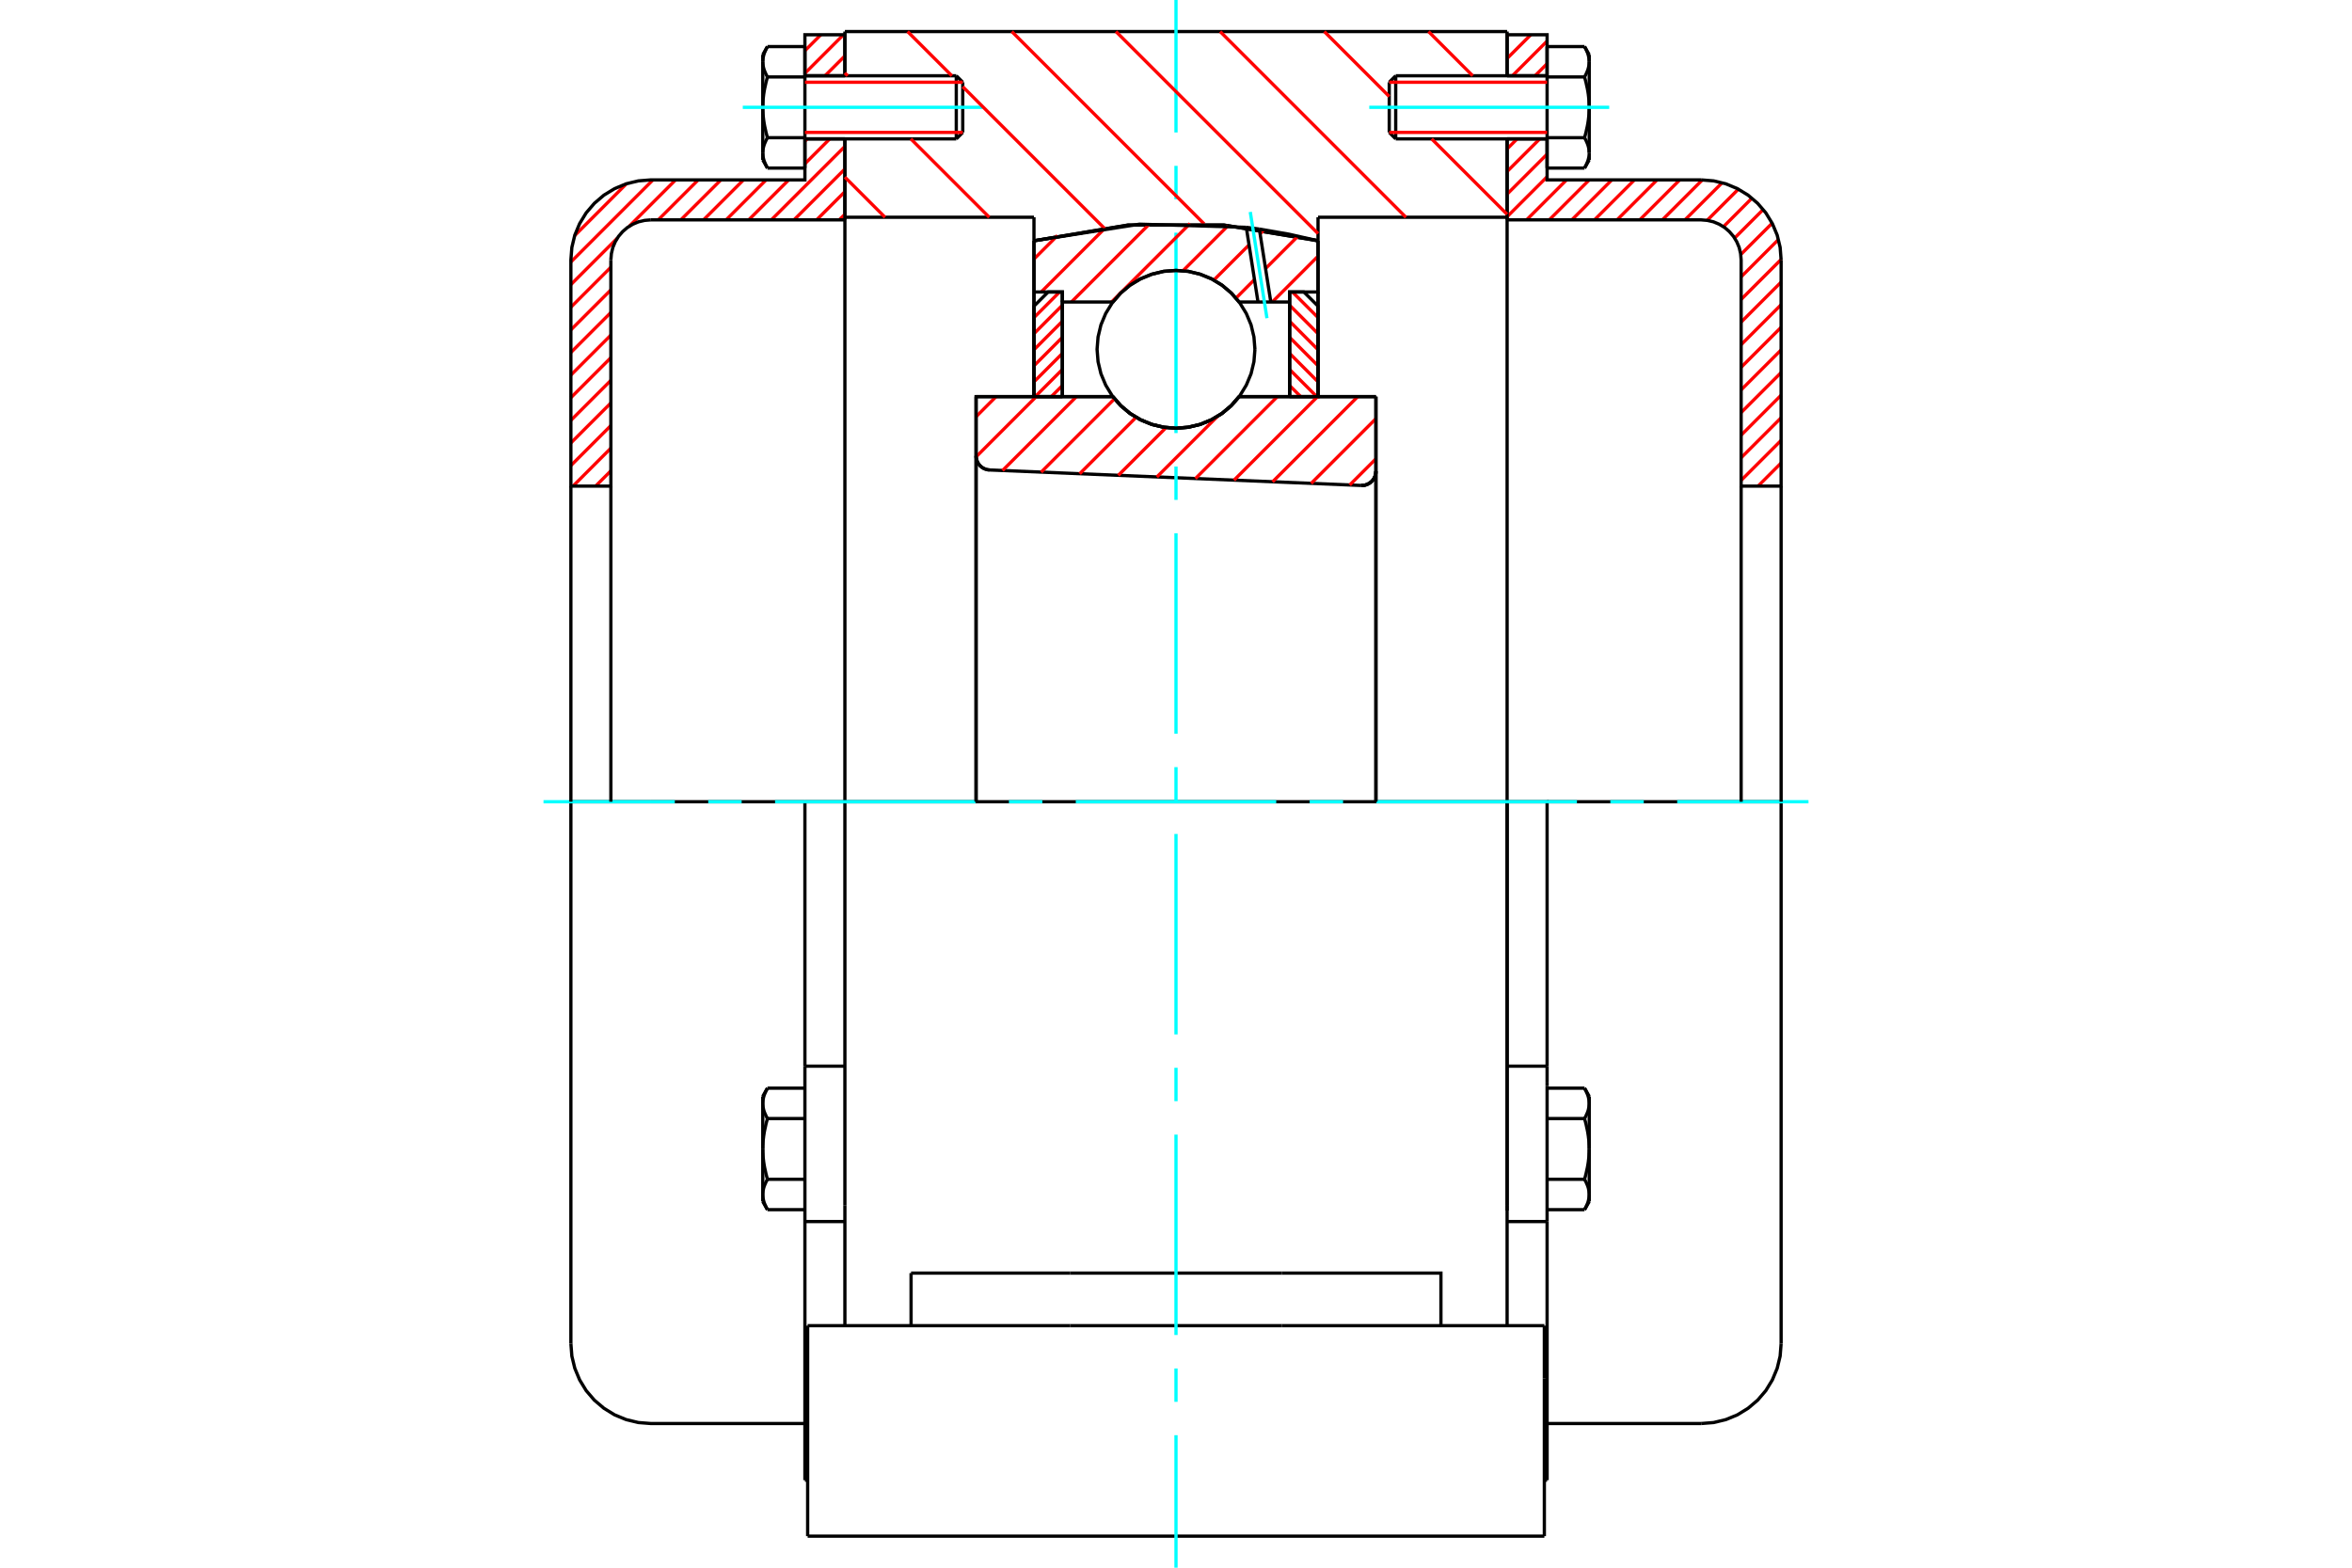 <?xml version="1.0" standalone="no"?>
<!DOCTYPE svg PUBLIC "-//W3C//DTD SVG 1.1//EN"
	"http://www.w3.org/Graphics/SVG/1.1/DTD/svg11.dtd">
<svg xmlns="http://www.w3.org/2000/svg" height="100%" width="100%" viewBox="0 0 36000 24000">
	<rect x="-1800" y="-1200" width="39600" height="26400" style="fill:#FFF"/>
	<g style="fill:none; fill-rule:evenodd" transform="matrix(1 0 0 1 0 0)">
		<g style="fill:none; stroke:#000; stroke-width:50; shape-rendering:geometricPrecision">
			<polyline points="20834,7432 20869,7431 20903,7424 20936,7411 20966,7394 20993,7372 21017,7346 21035,7316 21049,7284 21058,7250 21060,7215"/>
			<line x1="21060" y1="6072" x2="21060" y2="7215"/>
			<line x1="18966" y1="6072" x2="21060" y2="6072"/>
			<polyline points="17034,6072 17157,6213 17300,6332 17460,6428 17633,6498 17814,6541 18000,6556 18186,6541 18367,6498 18540,6428 18700,6332 18843,6213 18966,6072"/>
			<line x1="14940" y1="6072" x2="17034" y2="6072"/>
			<line x1="14940" y1="6978" x2="14940" y2="6072"/>
			<polyline points="14940,6978 14942,7011 14950,7043 14962,7074 14979,7103 15000,7129 15025,7151 15053,7169 15083,7182 15115,7191 15148,7195"/>
			<line x1="20834" y1="7432" x2="15148" y2="7195"/>
			<line x1="21060" y1="7215" x2="21060" y2="12274"/>
			<line x1="14940" y1="6978" x2="14940" y2="12274"/>
			<polyline points="20834,7432 20869,7431 20903,7424 20936,7411 20966,7394 20993,7372 21017,7346 21035,7316 21049,7284 21058,7250 21060,7215"/>
			<line x1="23068" y1="12274" x2="12932" y2="12274"/>
			<line x1="23068" y1="3326" x2="20174" y2="3326"/>
			<line x1="23068" y1="2126" x2="23068" y2="3326"/>
			<line x1="23068" y1="483" x2="23068" y2="1160"/>
			<line x1="12932" y1="483" x2="23068" y2="483"/>
			<line x1="12932" y1="1160" x2="12932" y2="483"/>
			<line x1="12932" y1="3326" x2="12932" y2="2126"/>
			<line x1="15826" y1="3326" x2="12932" y2="3326"/>
			<line x1="15826" y1="3686" x2="15826" y2="3326"/>
			<polyline points="20174,3686 18731,3445 17269,3445 15826,3686"/>
			<line x1="20174" y1="3326" x2="20174" y2="3686"/>
			<line x1="15826" y1="6072" x2="15826" y2="3686"/>
			<line x1="12932" y1="12274" x2="12932" y2="3326"/>
			<line x1="20174" y1="3686" x2="20174" y2="6072"/>
			<line x1="12362" y1="23517" x2="23638" y2="23517"/>
			<line x1="13945" y1="20295" x2="13945" y2="19490"/>
			<line x1="16378" y1="19490" x2="13945" y2="19490"/>
			<line x1="16378" y1="20295" x2="19622" y2="20295"/>
			<line x1="19622" y1="19490" x2="16378" y2="19490"/>
			<polyline points="22055,20295 22055,19490 19622,19490"/>
			<line x1="23068" y1="20295" x2="23068" y2="18457"/>
			<line x1="12932" y1="20295" x2="12932" y2="18457"/>
			<line x1="19622" y1="20295" x2="23638" y2="20295"/>
			<line x1="23068" y1="3326" x2="23068" y2="18533"/>
			<line x1="12932" y1="18457" x2="12932" y2="12274"/>
			<line x1="23638" y1="21101" x2="23638" y2="20295"/>
			<line x1="23638" y1="23517" x2="23638" y2="21101"/>
			<polyline points="12362,23517 12362,21101 12362,20295"/>
			<line x1="23068" y1="18457" x2="23068" y2="12274"/>
			<line x1="12362" y1="20295" x2="16378" y2="20295"/>
			<line x1="12320" y1="16322" x2="12932" y2="16322"/>
			<polyline points="12320,16322 12320,16573 12320,16627 12320,18701 12320,22660"/>
			<polyline points="11675,18287 11675,18293 11676,18300 11676,18306 11676,18312 11677,18319 11678,18325 11678,18331 11679,18338 11680,18344 11681,18350 11682,18357 11684,18363 11685,18370 11687,18376 11688,18383 11690,18389 11692,18395 11694,18402 11696,18409 11698,18415 11701,18422 11703,18428 11706,18435 11709,18442 11712,18449 11715,18455 11718,18462 11721,18469 11724,18476 11728,18483 11731,18490 11735,18497 11739,18505 11743,18512 11747,18519"/>
			<line x1="11675" y1="18395" x2="11675" y2="18287"/>
			<polyline points="11675,17589 11675,17602 11676,17615 11676,17628 11676,17640 11677,17653 11678,17666 11678,17678 11679,17691 11680,17704 11681,17717 11682,17729 11684,17742 11685,17755 11687,17768 11688,17781 11690,17794 11692,17807 11694,17820 11696,17833 11698,17846 11701,17859 11703,17873 11706,17886 11709,17899 11712,17913 11715,17927 11718,17940 11721,17954 11724,17968 11728,17982 11731,17996 11735,18011 11739,18025 11743,18040 11747,18054"/>
			<line x1="11675" y1="18287" x2="11675" y2="17589"/>
			<polyline points="11747,18054 11743,18062 11739,18069 11735,18076 11731,18083 11728,18090 11724,18097 11721,18104 11718,18111 11715,18118 11712,18125 11709,18132 11706,18138 11703,18145 11701,18152 11698,18158 11696,18165 11694,18171 11692,18178 11690,18184 11688,18191 11687,18197 11685,18204 11684,18210 11682,18217 11681,18223 11680,18229 11679,18236 11678,18242 11678,18248 11677,18255 11676,18261 11676,18268 11676,18274 11675,18280 11675,18287"/>
			<polyline points="11675,16892 11675,16898 11676,16905 11676,16911 11676,16917 11677,16924 11678,16930 11678,16936 11679,16943 11680,16949 11681,16955 11682,16962 11684,16968 11685,16975 11687,16981 11688,16988 11690,16994 11692,17001 11694,17007 11696,17014 11698,17020 11701,17027 11703,17033 11706,17040 11709,17047 11712,17054 11715,17060 11718,17067 11721,17074 11724,17081 11728,17088 11731,17095 11735,17102 11739,17110 11743,17117 11747,17124"/>
			<line x1="11675" y1="17589" x2="11675" y2="16892"/>
			<polyline points="11747,17124 11743,17139 11739,17154 11735,17168 11731,17182 11728,17196 11724,17210 11721,17224 11718,17238 11715,17252 11712,17266 11709,17279 11706,17293 11703,17306 11701,17319 11698,17332 11696,17346 11694,17359 11692,17372 11690,17385 11688,17398 11687,17411 11685,17423 11684,17436 11682,17449 11681,17462 11680,17475 11679,17487 11678,17500 11678,17513 11677,17526 11676,17538 11676,17551 11676,17564 11675,17576 11675,17589"/>
			<line x1="11675" y1="16892" x2="11675" y2="16784"/>
			<polyline points="11747,16659 11743,16667 11739,16674 11735,16681 11731,16688 11728,16695 11724,16702 11721,16709 11718,16716 11715,16723 11712,16730 11709,16737 11706,16743 11703,16750 11701,16757 11698,16763 11696,16770 11694,16777 11692,16783 11690,16790 11688,16796 11687,16802 11685,16809 11684,16815 11682,16822 11681,16828 11680,16834 11679,16841 11678,16847 11678,16854 11677,16860 11676,16866 11676,16873 11676,16879 11675,16885 11675,16892"/>
			<line x1="12320" y1="17124" x2="11747" y2="17124"/>
			<line x1="12320" y1="16659" x2="11747" y2="16659"/>
			<line x1="12320" y1="18054" x2="11747" y2="18054"/>
			<line x1="12320" y1="18519" x2="11747" y2="18519"/>
			<line x1="9962" y1="12274" x2="8738" y2="12274"/>
			<line x1="12320" y1="12274" x2="9962" y2="12274"/>
			<line x1="12932" y1="12274" x2="12320" y2="12274"/>
			<line x1="8738" y1="12274" x2="8738" y2="20569"/>
			<line x1="12320" y1="12274" x2="12320" y2="16322"/>
			<line x1="14736" y1="2027" x2="14736" y2="1259"/>
			<line x1="14637" y1="2126" x2="14637" y2="1160"/>
			<polyline points="11747,2108 11743,2115 11739,2123 11735,2130 11731,2137 11728,2144 11724,2151 11721,2158 11718,2165 11715,2172 11712,2179 11709,2185 11706,2192 11703,2199 11701,2205 11698,2212 11696,2219 11694,2225 11692,2232 11690,2238 11688,2245 11687,2251 11685,2258 11684,2264 11682,2270 11681,2277 11680,2283 11679,2289 11678,2296 11678,2302 11677,2309 11676,2315 11676,2321 11676,2328 11675,2334 11675,2340"/>
			<polyline points="11675,1643 11675,1656 11676,1669 11676,1681 11676,1694 11677,1707 11678,1719 11678,1732 11679,1745 11680,1758 11681,1770 11682,1783 11684,1796 11685,1809 11687,1822 11688,1835 11690,1847 11692,1860 11694,1873 11696,1887 11698,1900 11701,1913 11703,1926 11706,1940 11709,1953 11712,1967 11715,1980 11718,1994 11721,2008 11724,2022 11728,2036 11731,2050 11735,2064 11739,2079 11743,2093 11747,2108"/>
			<line x1="11675" y1="2340" x2="11675" y2="1643"/>
			<polyline points="11675,945 11675,952 11676,958 11676,965 11676,971 11677,977 11678,984 11678,990 11679,996 11680,1003 11681,1009 11682,1016 11684,1022 11685,1028 11687,1035 11688,1041 11690,1048 11692,1054 11694,1061 11696,1067 11698,1074 11701,1080 11703,1087 11706,1094 11709,1101 11712,1107 11715,1114 11718,1121 11721,1128 11724,1135 11728,1142 11731,1149 11735,1156 11739,1163 11743,1171 11747,1178"/>
			<line x1="11675" y1="1643" x2="11675" y2="945"/>
			<polyline points="11747,1178 11743,1193 11739,1207 11735,1222 11731,1236 11728,1250 11724,1264 11721,1278 11718,1292 11715,1306 11712,1319 11709,1333 11706,1346 11703,1360 11701,1373 11698,1386 11696,1399 11694,1412 11692,1425 11690,1438 11688,1451 11687,1464 11685,1477 11684,1490 11682,1503 11681,1516 11680,1528 11679,1541 11678,1554 11678,1566 11677,1579 11676,1592 11676,1605 11676,1617 11675,1630 11675,1643"/>
			<line x1="11675" y1="945" x2="11675" y2="838"/>
			<polyline points="11747,713 11743,720 11739,728 11735,735 11731,742 11728,749 11724,756 11721,763 11718,770 11715,777 11712,784 11709,790 11706,797 11703,804 11701,810 11698,817 11696,824 11694,830 11692,837 11690,843 11688,850 11687,856 11685,863 11684,869 11682,875 11681,882 11680,888 11679,895 11678,901 11678,907 11677,914 11676,920 11676,926 11676,933 11675,939 11675,945"/>
			<polyline points="11675,2340 11675,2347 11676,2353 11676,2360 11676,2366 11677,2372 11678,2379 11678,2385 11679,2391 11680,2398 11681,2404 11682,2411 11684,2417 11685,2423 11687,2430 11688,2436 11690,2443 11692,2449 11694,2456 11696,2462 11698,2469 11701,2475 11703,2482 11706,2489 11709,2495 11712,2502 11715,2509 11718,2516 11721,2523 11724,2530 11728,2537 11731,2544 11735,2551 11739,2558 11743,2566 11747,2573"/>
			<line x1="11675" y1="2448" x2="11675" y2="2340"/>
			<line x1="12320" y1="713" x2="11747" y2="713"/>
			<line x1="12320" y1="1178" x2="11747" y2="1178"/>
			<line x1="12320" y1="1178" x2="12320" y2="713"/>
			<line x1="12320" y1="2108" x2="11747" y2="2108"/>
			<line x1="12320" y1="2108" x2="12320" y2="1178"/>
			<line x1="12320" y1="2573" x2="11747" y2="2573"/>
			<line x1="12320" y1="2573" x2="12320" y2="2108"/>
			<line x1="12320" y1="18701" x2="12932" y2="18701"/>
			<line x1="12320" y1="22660" x2="12362" y2="22660"/>
			<line x1="11675" y1="18395" x2="11747" y2="18519"/>
			<line x1="11747" y1="16659" x2="11675" y2="16784"/>
			<polyline points="8738,20569 8753,20761 8798,20947 8872,21125 8972,21289 9097,21435 9243,21559 9407,21660 9584,21733 9771,21778 9962,21793 12320,21793"/>
			<line x1="14637" y1="2126" x2="14736" y2="2027"/>
			<line x1="14736" y1="1259" x2="14637" y2="1160"/>
			<line x1="12320" y1="2126" x2="14637" y2="2126"/>
			<line x1="14637" y1="1160" x2="12320" y2="1160"/>
			<line x1="11747" y1="713" x2="11675" y2="838"/>
			<line x1="11675" y1="2448" x2="11747" y2="2573"/>
			<line x1="23068" y1="16322" x2="23680" y2="16322"/>
			<line x1="23680" y1="16573" x2="23680" y2="16322"/>
			<line x1="23680" y1="16627" x2="23680" y2="16573"/>
			<line x1="23680" y1="18701" x2="23680" y2="16627"/>
			<polyline points="23680,16322 23680,12274 23068,12274"/>
			<line x1="23680" y1="22660" x2="23680" y2="18701"/>
			<polyline points="24325,16892 24325,16885 24324,16879 24324,16873 24324,16866 24323,16860 24322,16854 24322,16847 24321,16841 24320,16834 24319,16828 24318,16822 24316,16815 24315,16809 24313,16802 24312,16796 24310,16790 24308,16783 24306,16777 24304,16770 24302,16763 24299,16757 24297,16750 24294,16743 24291,16737 24288,16730 24285,16723 24282,16716 24279,16709 24276,16702 24272,16695 24269,16688 24265,16681 24261,16674 24257,16667 24253,16659"/>
			<line x1="24325" y1="16784" x2="24325" y2="16892"/>
			<polyline points="24325,17589 24325,17576 24324,17564 24324,17551 24324,17538 24323,17526 24322,17513 24322,17500 24321,17487 24320,17475 24319,17462 24318,17449 24316,17436 24315,17423 24313,17411 24312,17398 24310,17385 24308,17372 24306,17359 24304,17346 24302,17332 24299,17319 24297,17306 24294,17293 24291,17279 24288,17266 24285,17252 24282,17238 24279,17224 24276,17210 24272,17196 24269,17182 24265,17168 24261,17154 24257,17139 24253,17124"/>
			<line x1="24325" y1="16892" x2="24325" y2="17589"/>
			<polyline points="24253,17124 24257,17117 24261,17110 24265,17102 24269,17095 24272,17088 24276,17081 24279,17074 24282,17067 24285,17060 24288,17054 24291,17047 24294,17040 24297,17033 24299,17027 24302,17020 24304,17014 24306,17007 24308,17001 24310,16994 24312,16988 24313,16981 24315,16975 24316,16968 24318,16962 24319,16955 24320,16949 24321,16943 24322,16936 24322,16930 24323,16924 24324,16917 24324,16911 24324,16905 24325,16898 24325,16892"/>
			<polyline points="24325,18287 24325,18280 24324,18274 24324,18268 24324,18261 24323,18255 24322,18248 24322,18242 24321,18236 24320,18229 24319,18223 24318,18217 24316,18210 24315,18204 24313,18197 24312,18191 24310,18184 24308,18178 24306,18171 24304,18165 24302,18158 24299,18152 24297,18145 24294,18138 24291,18132 24288,18125 24285,18118 24282,18111 24279,18104 24276,18097 24272,18090 24269,18083 24265,18076 24261,18069 24257,18062 24253,18054"/>
			<line x1="24325" y1="17589" x2="24325" y2="18287"/>
			<polyline points="24253,18054 24257,18040 24261,18025 24265,18011 24269,17996 24272,17982 24276,17968 24279,17954 24282,17940 24285,17927 24288,17913 24291,17899 24294,17886 24297,17873 24299,17859 24302,17846 24304,17833 24306,17820 24308,17807 24310,17794 24312,17781 24313,17768 24315,17755 24316,17742 24318,17729 24319,17717 24320,17704 24321,17691 24322,17678 24322,17666 24323,17653 24324,17640 24324,17628 24324,17615 24325,17602 24325,17589"/>
			<line x1="24325" y1="18287" x2="24325" y2="18395"/>
			<polyline points="24253,18519 24257,18512 24261,18505 24265,18497 24269,18490 24272,18483 24276,18476 24279,18469 24282,18462 24285,18455 24288,18449 24291,18442 24294,18435 24297,18428 24299,18422 24302,18415 24304,18409 24306,18402 24308,18395 24310,18389 24312,18383 24313,18376 24315,18370 24316,18363 24318,18357 24319,18350 24320,18344 24321,18338 24322,18331 24322,18325 24323,18319 24324,18312 24324,18306 24324,18300 24325,18293 24325,18287"/>
			<line x1="23680" y1="18519" x2="24253" y2="18519"/>
			<line x1="23680" y1="18054" x2="24253" y2="18054"/>
			<line x1="23680" y1="17124" x2="24253" y2="17124"/>
			<line x1="23680" y1="16659" x2="24253" y2="16659"/>
			<polyline points="27262,12274 26038,12274 23680,12274"/>
			<line x1="27262" y1="20569" x2="27262" y2="12274"/>
			<line x1="21264" y1="1259" x2="21264" y2="2027"/>
			<line x1="21363" y1="1160" x2="21363" y2="2126"/>
			<polyline points="24325,945 24325,939 24324,933 24324,926 24324,920 24323,914 24322,907 24322,901 24321,895 24320,888 24319,882 24318,875 24316,869 24315,863 24313,856 24312,850 24310,843 24308,837 24306,830 24304,824 24302,817 24299,810 24297,804 24294,797 24291,790 24288,784 24285,777 24282,770 24279,763 24276,756 24272,749 24269,742 24265,735 24261,728 24257,720 24253,713"/>
			<line x1="24325" y1="838" x2="24325" y2="945"/>
			<polyline points="24253,2573 24257,2566 24261,2558 24265,2551 24269,2544 24272,2537 24276,2530 24279,2523 24282,2516 24285,2509 24288,2502 24291,2495 24294,2489 24297,2482 24299,2475 24302,2469 24304,2462 24306,2456 24308,2449 24310,2443 24312,2436 24313,2430 24315,2423 24316,2417 24318,2411 24319,2404 24320,2398 24321,2391 24322,2385 24322,2379 24323,2372 24324,2366 24324,2360 24324,2353 24325,2347 24325,2340 24325,2448"/>
			<polyline points="24325,1643 24325,1630 24324,1617 24324,1605 24324,1592 24323,1579 24322,1566 24322,1554 24321,1541 24320,1528 24319,1516 24318,1503 24316,1490 24315,1477 24313,1464 24312,1451 24310,1438 24308,1425 24306,1412 24304,1399 24302,1386 24299,1373 24297,1360 24294,1346 24291,1333 24288,1319 24285,1306 24282,1292 24279,1278 24276,1264 24272,1250 24269,1236 24265,1222 24261,1207 24257,1193 24253,1178"/>
			<line x1="24325" y1="945" x2="24325" y2="1643"/>
			<polyline points="24253,1178 24257,1171 24261,1163 24265,1156 24269,1149 24272,1142 24276,1135 24279,1128 24282,1121 24285,1114 24288,1107 24291,1101 24294,1094 24297,1087 24299,1080 24302,1074 24304,1067 24306,1061 24308,1054 24310,1048 24312,1041 24313,1035 24315,1028 24316,1022 24318,1016 24319,1009 24320,1003 24321,996 24322,990 24322,984 24323,977 24324,971 24324,965 24324,958 24325,952 24325,945"/>
			<polyline points="24325,2340 24325,2334 24324,2328 24324,2321 24324,2315 24323,2309 24322,2302 24322,2296 24321,2289 24320,2283 24319,2277 24318,2270 24316,2264 24315,2258 24313,2251 24312,2245 24310,2238 24308,2232 24306,2225 24304,2219 24302,2212 24299,2205 24297,2199 24294,2192 24291,2185 24288,2179 24285,2172 24282,2165 24279,2158 24276,2151 24272,2144 24269,2137 24265,2130 24261,2123 24257,2115 24253,2108"/>
			<line x1="24325" y1="1643" x2="24325" y2="2340"/>
			<polyline points="24253,2108 24257,2093 24261,2079 24265,2064 24269,2050 24272,2036 24276,2022 24279,2008 24282,1994 24285,1980 24288,1967 24291,1953 24294,1940 24297,1926 24299,1913 24302,1900 24304,1887 24306,1873 24308,1860 24310,1847 24312,1835 24313,1822 24315,1809 24316,1796 24318,1783 24319,1770 24320,1758 24321,1745 24322,1732 24322,1719 24323,1707 24324,1694 24324,1681 24324,1669 24325,1656 24325,1643"/>
			<line x1="23680" y1="1178" x2="24253" y2="1178"/>
			<polyline points="23680,1178 23680,2108 24253,2108"/>
			<line x1="23680" y1="713" x2="24253" y2="713"/>
			<line x1="23680" y1="713" x2="23680" y2="1178"/>
			<line x1="23680" y1="2573" x2="24253" y2="2573"/>
			<line x1="23680" y1="2108" x2="23680" y2="2573"/>
			<line x1="23068" y1="18701" x2="23680" y2="18701"/>
			<line x1="23638" y1="22660" x2="23680" y2="22660"/>
			<line x1="24325" y1="16784" x2="24253" y2="16659"/>
			<line x1="24253" y1="18519" x2="24325" y2="18395"/>
			<polyline points="26038,21793 26229,21778 26416,21733 26593,21660 26757,21559 26903,21435 27028,21289 27128,21125 27202,20947 27247,20761 27262,20569"/>
			<line x1="23680" y1="21793" x2="26038" y2="21793"/>
			<line x1="21363" y1="1160" x2="21264" y2="1259"/>
			<line x1="21264" y1="2027" x2="21363" y2="2126"/>
			<line x1="23680" y1="1160" x2="21363" y2="1160"/>
			<line x1="21363" y1="2126" x2="23680" y2="2126"/>
			<line x1="24325" y1="838" x2="24253" y2="713"/>
			<line x1="24253" y1="2573" x2="24325" y2="2448"/>
		</g>
		<g style="fill:none; stroke:#0FF; stroke-width:50; shape-rendering:geometricPrecision">
			<line x1="18000" y1="24000" x2="18000" y2="21972"/>
			<line x1="18000" y1="21461" x2="18000" y2="20950"/>
			<line x1="18000" y1="20438" x2="18000" y2="17370"/>
			<line x1="18000" y1="16858" x2="18000" y2="16347"/>
			<line x1="18000" y1="15836" x2="18000" y2="12767"/>
			<line x1="18000" y1="12256" x2="18000" y2="11744"/>
			<line x1="18000" y1="11233" x2="18000" y2="8164"/>
			<line x1="18000" y1="7653" x2="18000" y2="7142"/>
			<line x1="18000" y1="6630" x2="18000" y2="3562"/>
			<line x1="18000" y1="3050" x2="18000" y2="2539"/>
			<line x1="18000" y1="2028" x2="18000" y2="0"/>
			<line x1="8319" y1="12274" x2="10329" y2="12274"/>
			<line x1="10840" y1="12274" x2="11352" y2="12274"/>
			<line x1="11863" y1="12274" x2="14932" y2="12274"/>
			<line x1="15443" y1="12274" x2="15954" y2="12274"/>
			<line x1="16466" y1="12274" x2="19534" y2="12274"/>
			<line x1="20046" y1="12274" x2="20557" y2="12274"/>
			<line x1="21068" y1="12274" x2="24137" y2="12274"/>
			<line x1="24648" y1="12274" x2="25160" y2="12274"/>
			<line x1="25671" y1="12274" x2="27681" y2="12274"/>
			<line x1="11369" y1="1643" x2="15042" y2="1643"/>
			<line x1="20958" y1="1643" x2="24631" y2="1643"/>
		</g>
		<g style="fill:none; stroke:#F00; stroke-width:50; shape-rendering:geometricPrecision">
			<line x1="27262" y1="7435" x2="27255" y2="7442"/>
			<line x1="27262" y1="7088" x2="26909" y2="7442"/>
			<line x1="27262" y1="6742" x2="26650" y2="7354"/>
			<line x1="27262" y1="6396" x2="26650" y2="7008"/>
			<line x1="27262" y1="6050" x2="26650" y2="6662"/>
			<line x1="27262" y1="5704" x2="26650" y2="6316"/>
			<line x1="27262" y1="5357" x2="26650" y2="5969"/>
			<line x1="27262" y1="5011" x2="26650" y2="5623"/>
			<line x1="27262" y1="4665" x2="26650" y2="5277"/>
			<line x1="27262" y1="4319" x2="26650" y2="4931"/>
			<line x1="27262" y1="3972" x2="26650" y2="4584"/>
			<line x1="27221" y1="3667" x2="26650" y2="4238"/>
			<line x1="27125" y1="3417" x2="26644" y2="3897"/>
			<line x1="26988" y1="3207" x2="26550" y2="3645"/>
			<line x1="26816" y1="3033" x2="26379" y2="3471"/>
			<line x1="26607" y1="2896" x2="26129" y2="3374"/>
			<line x1="26359" y1="2798" x2="25790" y2="3366"/>
			<line x1="26055" y1="2755" x2="25444" y2="3366"/>
			<line x1="25710" y1="2754" x2="25098" y2="3366"/>
			<line x1="25363" y1="2754" x2="24751" y2="3366"/>
			<line x1="25017" y1="2754" x2="24405" y2="3366"/>
			<line x1="24671" y1="2754" x2="24059" y2="3366"/>
			<line x1="24325" y1="2754" x2="23713" y2="3366"/>
			<line x1="23978" y1="2754" x2="23366" y2="3366"/>
			<line x1="23680" y1="2706" x2="23068" y2="3318"/>
			<line x1="23680" y1="2360" x2="23068" y2="2972"/>
			<line x1="23568" y1="2126" x2="23068" y2="2626"/>
			<line x1="23222" y1="2126" x2="23068" y2="2280"/>
			<line x1="23680" y1="975" x2="23496" y2="1160"/>
			<line x1="23680" y1="629" x2="23149" y2="1160"/>
			<line x1="23431" y1="532" x2="23068" y2="895"/>
			<line x1="23085" y1="532" x2="23068" y2="548"/>
		</g>
		<g style="fill:none; stroke:#000; stroke-width:50; shape-rendering:geometricPrecision">
			<line x1="23068" y1="3366" x2="23068" y2="2126"/>
			<line x1="23068" y1="1160" x2="23680" y2="1160"/>
			<line x1="23680" y1="2126" x2="23068" y2="2126"/>
			<polyline points="23068,1160 23068,532 23680,532 23680,1160"/>
			<polyline points="23680,2126 23680,2754 26038,2754"/>
			<polyline points="27262,3979 27247,3787 27202,3600 27128,3423 27028,3259 26903,3113 26757,2988 26593,2888 26416,2814 26229,2769 26038,2754"/>
			<polyline points="27262,3979 27262,7442 26650,7442 26650,3979 26642,3883 26620,3789 26583,3701 26533,3619 26470,3546 26397,3483 26315,3433 26227,3396 26133,3374 26038,3366 23068,3366"/>
			<line x1="27262" y1="12274" x2="27262" y2="7442"/>
			<line x1="26650" y1="7442" x2="26650" y2="12274"/>
		</g>
		<g style="fill:none; stroke:#F00; stroke-width:50; shape-rendering:geometricPrecision">
			<line x1="9350" y1="7208" x2="9116" y2="7442"/>
			<line x1="12932" y1="3280" x2="12845" y2="3366"/>
			<line x1="9350" y1="6861" x2="8770" y2="7442"/>
			<line x1="12932" y1="2934" x2="12499" y2="3366"/>
			<line x1="9350" y1="6515" x2="8738" y2="7127"/>
			<line x1="12932" y1="2587" x2="12153" y2="3366"/>
			<line x1="9350" y1="6169" x2="8738" y2="6781"/>
			<line x1="12932" y1="2241" x2="11806" y2="3366"/>
			<line x1="9350" y1="5823" x2="8738" y2="6435"/>
			<line x1="12700" y1="2126" x2="12320" y2="2507"/>
			<line x1="12072" y1="2754" x2="11460" y2="3366"/>
			<line x1="9350" y1="5476" x2="8738" y2="6088"/>
			<line x1="12354" y1="2126" x2="12320" y2="2161"/>
			<line x1="11726" y1="2754" x2="11114" y2="3366"/>
			<line x1="9350" y1="5130" x2="8738" y2="5742"/>
			<line x1="11380" y1="2754" x2="10768" y2="3366"/>
			<line x1="9350" y1="4784" x2="8738" y2="5396"/>
			<line x1="12932" y1="856" x2="12628" y2="1160"/>
			<line x1="11034" y1="2754" x2="10421" y2="3366"/>
			<line x1="9350" y1="4438" x2="8738" y2="5050"/>
			<line x1="12910" y1="532" x2="12320" y2="1122"/>
			<line x1="10687" y1="2754" x2="10075" y2="3366"/>
			<line x1="9350" y1="4091" x2="8738" y2="4703"/>
			<line x1="12564" y1="532" x2="12320" y2="776"/>
			<line x1="10341" y1="2754" x2="9632" y2="3463"/>
			<line x1="9447" y1="3648" x2="8738" y2="4357"/>
			<line x1="9995" y1="2754" x2="8738" y2="4011"/>
			<line x1="9590" y1="2812" x2="8796" y2="3607"/>
		</g>
		<g style="fill:none; stroke:#000; stroke-width:50; shape-rendering:geometricPrecision">
			<line x1="12932" y1="3366" x2="12932" y2="2126"/>
			<line x1="12932" y1="1160" x2="12320" y2="1160"/>
			<line x1="12320" y1="2126" x2="12932" y2="2126"/>
			<polyline points="12932,1160 12932,532 12320,532 12320,1160"/>
			<polyline points="12320,2126 12320,2754 9962,2754 9771,2769 9584,2814 9407,2888 9243,2988 9097,3113 8972,3259 8872,3423 8798,3600 8753,3787 8738,3979 8738,7442 9350,7442 9350,3979"/>
			<polyline points="9962,3366 9867,3374 9773,3396 9685,3433 9603,3483 9530,3546 9467,3619 9417,3701 9380,3789 9358,3883 9350,3979"/>
			<line x1="9962" y1="3366" x2="12932" y2="3366"/>
			<line x1="8738" y1="12274" x2="8738" y2="7442"/>
			<line x1="9350" y1="7442" x2="9350" y2="12274"/>
		</g>
		<g style="fill:none; stroke:#F00; stroke-width:50; shape-rendering:geometricPrecision">
			<line x1="21865" y1="483" x2="22541" y2="1160"/>
			<line x1="20270" y1="483" x2="21264" y2="1477"/>
			<line x1="21913" y1="2126" x2="23068" y2="3281"/>
			<line x1="18676" y1="483" x2="21519" y2="3326"/>
			<line x1="17081" y1="483" x2="20174" y2="3576"/>
			<line x1="15487" y1="483" x2="18431" y2="3428"/>
			<line x1="13892" y1="483" x2="14569" y2="1160"/>
			<line x1="14736" y1="1327" x2="16894" y2="3485"/>
			<line x1="12932" y1="1117" x2="12974" y2="1160"/>
			<line x1="13941" y1="2126" x2="15141" y2="3326"/>
			<line x1="12932" y1="2712" x2="13546" y2="3326"/>
		</g>
		<g style="fill:none; stroke:#000; stroke-width:50; shape-rendering:geometricPrecision">
			<polyline points="20174,3686 18731,3445 17269,3445 15826,3686"/>
		</g>
		<g style="fill:none; stroke:#F00; stroke-width:50; shape-rendering:geometricPrecision">
			<line x1="16218" y1="4470" x2="15826" y2="4862"/>
			<line x1="16260" y1="4673" x2="15826" y2="5108"/>
			<line x1="16260" y1="4919" x2="15826" y2="5354"/>
			<line x1="16260" y1="5165" x2="15826" y2="5600"/>
			<line x1="16260" y1="5411" x2="15826" y2="5846"/>
			<line x1="16260" y1="5657" x2="15845" y2="6072"/>
			<line x1="16260" y1="5903" x2="16091" y2="6072"/>
		</g>
		<g style="fill:none; stroke:#000; stroke-width:50; shape-rendering:geometricPrecision">
			<polyline points="16260,6072 16260,4470 16043,4470 15826,4687 15826,6072 16260,6072"/>
		</g>
		<g style="fill:none; stroke:#F00; stroke-width:50; shape-rendering:geometricPrecision">
			<line x1="19782" y1="4470" x2="20174" y2="4862"/>
			<line x1="19740" y1="4673" x2="20174" y2="5108"/>
			<line x1="19740" y1="4919" x2="20174" y2="5354"/>
			<line x1="19740" y1="5165" x2="20174" y2="5600"/>
			<line x1="19740" y1="5411" x2="20174" y2="5846"/>
			<line x1="19740" y1="5657" x2="20155" y2="6072"/>
			<line x1="19740" y1="5903" x2="19909" y2="6072"/>
		</g>
		<g style="fill:none; stroke:#000; stroke-width:50; shape-rendering:geometricPrecision">
			<polyline points="19740,6072 19740,4470 19957,4470 20174,4687 20174,6072 19740,6072"/>
			<polyline points="19208,5348 19193,5159 19149,4974 19076,4799 18977,4638 18854,4493 18710,4370 18548,4271 18373,4199 18189,4154 18000,4140 17811,4154 17627,4199 17452,4271 17290,4370 17146,4493 17023,4638 16924,4799 16851,4974 16807,5159 16792,5348 16807,5537 16851,5721 16924,5896 17023,6058 17146,6202 17290,6325 17452,6424 17627,6497 17811,6541 18000,6556 18189,6541 18373,6497 18548,6424 18710,6325 18854,6202 18977,6058 19076,5896 19149,5721 19193,5537 19208,5348"/>
		</g>
		<g style="fill:none; stroke:#F00; stroke-width:50; shape-rendering:geometricPrecision">
			<line x1="20174" y1="3922" x2="19474" y2="4623"/>
			<line x1="19864" y1="3618" x2="19371" y2="4111"/>
			<line x1="19201" y1="4280" x2="18919" y2="4563"/>
			<line x1="19348" y1="3519" x2="19287" y2="3580"/>
			<line x1="19118" y1="3749" x2="18579" y2="4288"/>
			<line x1="18797" y1="3455" x2="18107" y2="4145"/>
			<line x1="18215" y1="3422" x2="17014" y2="4623"/>
			<line x1="17594" y1="3428" x2="16399" y2="4623"/>
			<line x1="16924" y1="3482" x2="15937" y2="4470"/>
			<line x1="16187" y1="3605" x2="15826" y2="3966"/>
		</g>
		<g style="fill:none; stroke:#000; stroke-width:50; shape-rendering:geometricPrecision">
			<polyline points="15826,6072 15826,4470 15826,3686"/>
			<polyline points="19076,3480 17441,3432 15826,3686"/>
			<polyline points="19276,3507 19176,3493 19076,3480"/>
			<polyline points="20174,3686 19727,3585 19276,3507"/>
			<polyline points="20174,3686 20174,4470 19740,4470 19740,4623 19740,6072"/>
			<polyline points="19740,4623 19451,4623 19255,4623 18966,4623 18843,4483 18700,4363 18540,4267 18367,4197 18186,4154 18000,4140 17814,4154 17633,4197 17460,4267 17300,4363 17157,4483 17034,4623 16260,4623 16260,6072"/>
			<polyline points="16260,4623 16260,4470 15826,4470"/>
			<line x1="20174" y1="4470" x2="20174" y2="6072"/>
		</g>
		<g style="fill:none; stroke:#0FF; stroke-width:50; shape-rendering:geometricPrecision">
			<line x1="19392" y1="4871" x2="19137" y2="3245"/>
		</g>
		<g style="fill:none; stroke:#000; stroke-width:50; shape-rendering:geometricPrecision">
			<line x1="19255" y1="4623" x2="19076" y2="3480"/>
			<line x1="19451" y1="4623" x2="19276" y2="3507"/>
		</g>
		<g style="fill:none; stroke:#F00; stroke-width:50; shape-rendering:geometricPrecision">
			<line x1="21060" y1="7024" x2="20659" y2="7425"/>
			<line x1="21060" y1="6409" x2="20069" y2="7400"/>
			<line x1="20782" y1="6072" x2="19478" y2="7376"/>
			<line x1="20167" y1="6072" x2="18888" y2="7351"/>
			<line x1="19552" y1="6072" x2="18298" y2="7326"/>
			<line x1="18633" y1="6376" x2="17707" y2="7302"/>
			<line x1="17848" y1="6546" x2="17117" y2="7277"/>
			<line x1="17389" y1="6389" x2="16526" y2="7253"/>
			<line x1="17059" y1="6105" x2="15936" y2="7228"/>
			<line x1="16476" y1="6072" x2="15345" y2="7203"/>
			<line x1="15861" y1="6072" x2="14940" y2="6994"/>
			<line x1="15246" y1="6072" x2="14940" y2="6379"/>
		</g>
		<g style="fill:none; stroke:#000; stroke-width:50; shape-rendering:geometricPrecision">
			<polyline points="14940,6978 14942,7011 14950,7043 14962,7074 14979,7103 15000,7129 15025,7151 15053,7169 15083,7182 15115,7191 15148,7195"/>
			<polyline points="20834,7432 20869,7431 20903,7424 20936,7411 20966,7394 20993,7372 21017,7346 21035,7316 21049,7284 21058,7250 21060,7215"/>
			<polyline points="21060,6072 20626,6072 18966,6072"/>
			<polyline points="17034,6072 17157,6213 17300,6332 17460,6428 17633,6498 17814,6541 18000,6556 18186,6541 18367,6498 18540,6428 18700,6332 18843,6213 18966,6072"/>
			<polyline points="17034,6072 15374,6072 14940,6072 14940,12274"/>
			<line x1="21060" y1="12274" x2="21060" y2="6072"/>
		</g>
		<g style="fill:none; stroke:#F00; stroke-width:50; shape-rendering:geometricPrecision">
			<line x1="23680" y1="1259" x2="21264" y2="1259"/>
			<line x1="21264" y1="2027" x2="23680" y2="2027"/>
		</g>
		<g style="fill:none; stroke:#F00; stroke-width:50; shape-rendering:geometricPrecision">
			<line x1="12320" y1="1259" x2="14736" y2="1259"/>
			<line x1="14736" y1="2027" x2="12320" y2="2027"/>
		</g>
	</g>
</svg>
